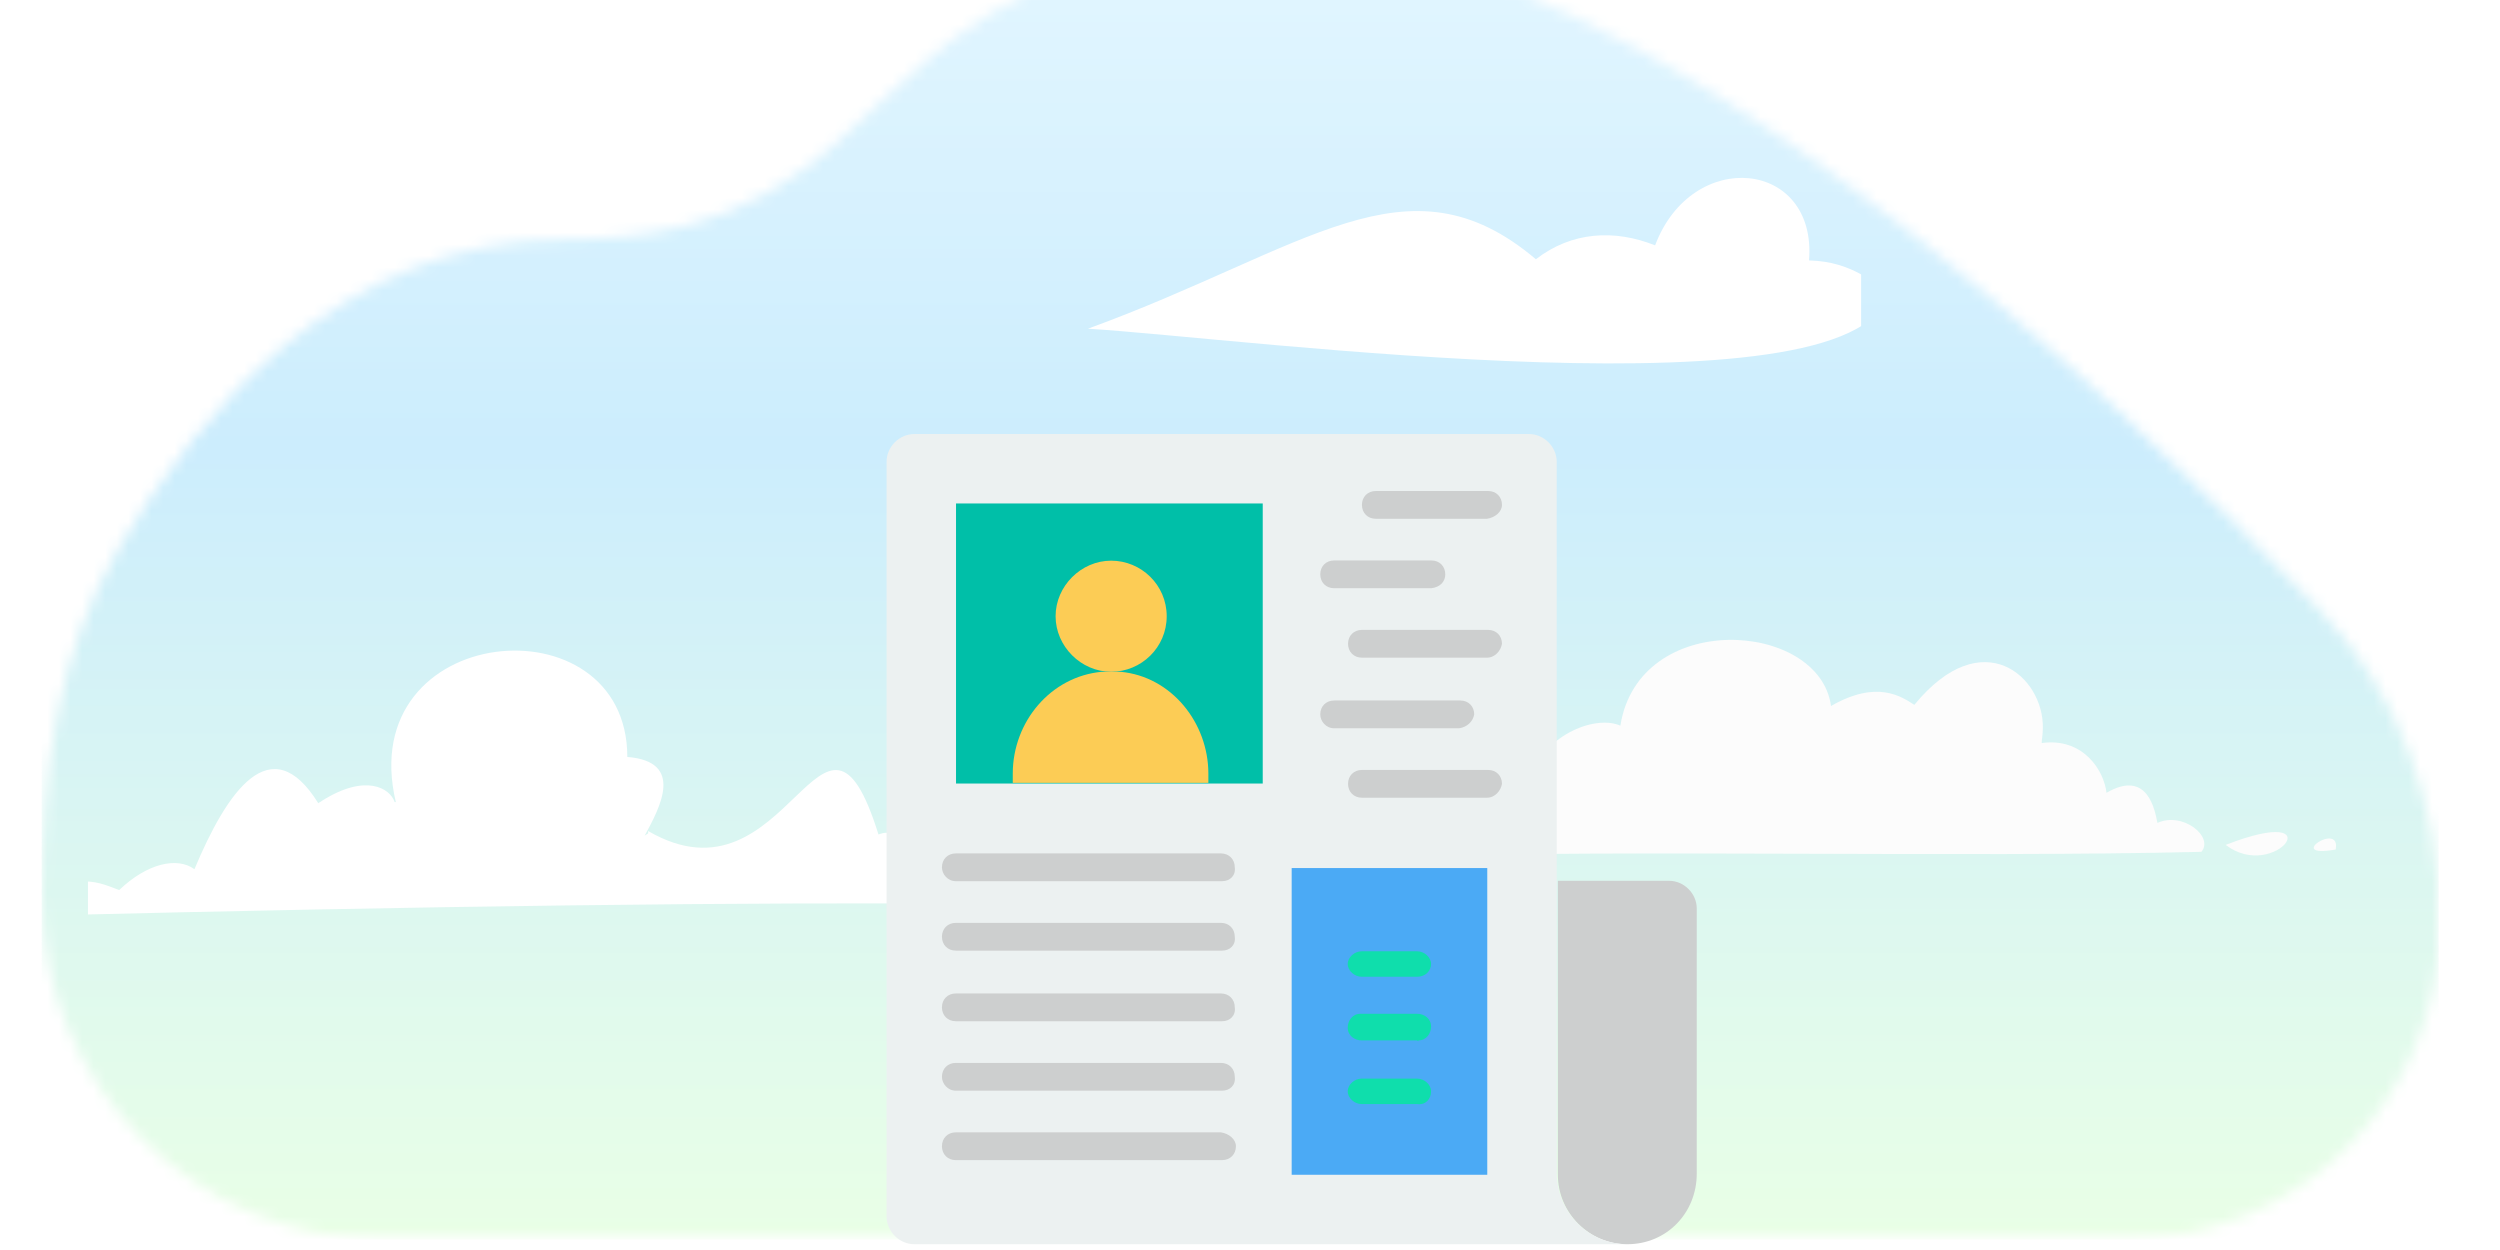 <?xml version="1.0" encoding="utf-8"?>
<!-- Generator: Adobe Illustrator 24.0.1, SVG Export Plug-In . SVG Version: 6.00 Build 0)  -->
<svg version="1.1" id="Layer_1" xmlns="http://www.w3.org/2000/svg" xmlns:xlink="http://www.w3.org/1999/xlink" x="0px" y="0px"
	 viewBox="0 0 216 108" style="enable-background:new 0 0 216 108;" xml:space="preserve">
<style type="text/css">
	.st0{fill:none;}
	.st1{fill:#D9D9D9;filter:url(#Adobe_OpacityMaskFilter);}
	.st2{mask:url(#mask0_7264_26800_2_);}
	.st3{fill:url(#SVGID_1_);}
	.st4{clip-path:url(#SVGID_3_);}
	.st5{fill:#FFFFFF;}
	.st6{clip-path:url(#SVGID_5_);}
	.st7{fill:#FCFCFC;}
	.st8{clip-path:url(#SVGID_7_);}
	.st9{fill:#CDCFCF;}
	.st10{fill:#ECF1F1;}
	.st11{fill:#4BAAF5;}
	.st12{fill:#00BFA8;}
	.st13{fill:#FCCC55;}
	.st14{fill:#0FDEAC;}
</style>
<g>
	<g>
		<rect x="-0.4" y="-4.9" class="st0" width="216" height="112"/>
		<defs>
			<filter id="Adobe_OpacityMaskFilter" filterUnits="userSpaceOnUse" x="3.6" y="-5.4" width="207.1" height="112.5">
				<feColorMatrix  type="matrix" values="1 0 0 0 0  0 1 0 0 0  0 0 1 0 0  0 0 0 1 0"/>
			</filter>
		</defs>
		<mask maskUnits="userSpaceOnUse" x="3.6" y="-5.4" width="207.1" height="112.5" id="mask0_7264_26800_2_">
			<path class="st1" d="M3.6,77.4c0-10.5,1.4-21.1,6.7-30.1c6.9-11.8,19.3-26.6,38.4-26.6c31.6,0,23-25.6,63.3-25.6
				c29.8,0,69.6,37.8,88.3,57.5c7,7.3,10.5,17.1,10.5,27.2l0,0c0,15.1-12.2,27.3-27.3,27.3H33.3C16.9,107.1,3.6,93.8,3.6,77.4
				L3.6,77.4z"/>
		</mask>
		<g class="st2">
			
				<linearGradient id="SVGID_1_" gradientUnits="userSpaceOnUse" x1="107.159" y1="107.407" x2="107.159" y2="-5.104" gradientTransform="matrix(1 0 0 -1 0 102)">
				<stop  offset="0" style="stop-color:#E3F6FF"/>
				<stop  offset="0.391" style="stop-color:#CCEDFD"/>
				<stop  offset="1" style="stop-color:#E9FFE6"/>
			</linearGradient>
			<rect x="3.6" y="-5.4" class="st3" width="207.1" height="112.5"/>
		</g>
		<g>
			<defs>
				<rect id="SVGID_2_" x="7.6" y="56.1" width="118" height="25"/>
			</defs>
			<clipPath id="SVGID_3_">
				<use xlink:href="#SVGID_2_"  style="overflow:visible;"/>
			</clipPath>
			<g class="st4">
				<path class="st5" d="M27.8,69.2c-0.1,0.1-0.2,0.1-0.3,0.2c-4.1-6.6-7.9-1-10.7,5.7c-1.5-1.1-4.1-0.5-6.5,1.8
					c-1.2-0.4-4.6-2.3-6.6,2.2c32.8-0.8,60.6-1.2,83.3-1c0.8-2.3-2.3-4.8-5.4-3H81c0.2-0.9,0.3-2.2-3.7-1.3
					c-0.2,0.2,0.7-2.5-1.4-1.7c-4.8-15.4-7.7,6.8-19.9-0.3c0,0.1,0,0.1,0,0.2l-0.3,0.2c1.3-2.4,3.5-6.4-1.5-6.8
					c0-13.8-23.7-11.7-20,3.9h-0.1C33.7,68.1,31.6,66.8,27.8,69.2 M112.3,74.8c2.3-4.2-9.5-7.6-8.1-0.3c-2.7,1.4-9.6-2.6-11,3.5
					c2.7,0.1,9,0,18.7-0.2C112.2,77.1,112.3,76.1,112.3,74.8 M120.5,73.8c-0.4,0-3.4,0.8-3.5,4c2.9-0.1,6.1-0.2,9.6-0.3
					C127.8,73,123.4,76.7,120.5,73.8L120.5,73.8z"/>
			</g>
		</g>
		<g>
			<defs>
				<rect id="SVGID_4_" x="114.6" y="55.1" width="89" height="21"/>
			</defs>
			<clipPath id="SVGID_5_">
				<use xlink:href="#SVGID_4_"  style="overflow:visible;"/>
			</clipPath>
			<g class="st6">
				<path class="st7" d="M192.3,73C196.6,76.3,201.8,69.3,192.3,73 M176.5,62.9c0.1-4.4-5.2-9.2-11.1-2c-1.1-0.7-3.2-2.2-7.2,0.1
					c-1-7.4-16.6-8.4-18.2,1.7c-2-0.9-6.3,0.5-8.1,4.7c-1.3-2.6-5.5-1.4-5.5,3.7c-0.6,0.2-4.1-0.5-5.3,2.9
					c19.7-0.6,48.2,0.1,69.1-0.4c1.1-1.3-1.6-3.5-3.8-2.5c-0.2-1-0.8-4.7-4.4-2.6c-0.2-1.9-2-4.8-5.6-4.3
					C176.4,63.9,176.5,63.5,176.5,62.9 M201.8,73.4C202.3,70.9,197.3,74.2,201.8,73.4L201.8,73.4z"/>
			</g>
		</g>
		<g>
			<defs>
				<rect id="SVGID_6_" x="93.7" y="15" width="67.1" height="16.4"/>
			</defs>
			<clipPath id="SVGID_7_">
				<use xlink:href="#SVGID_6_"  style="overflow:visible;"/>
			</clipPath>
			<g class="st8">
				<path class="st5" d="M163.2,24.9c-1.5-0.3-3-2.3-6.9-2.4c0.7-8.7-10.1-9.8-13.3-1.3c-3.5-1.4-7.2-1.2-10.3,1.2
					c-11.1-9.4-19.8-0.9-38.7,6C107.3,29.2,161.9,36.5,163.2,24.9L163.2,24.9z"/>
			</g>
		</g>
	</g>
	<g>
		<path id="Path_1_10_" class="st9" d="M140.6,107.5L140.6,107.5c-3.3,0-6-2.7-6-6V76.1h9.6c1.3,0,2.4,1.1,2.4,2.4l0,0v22.9
			C146.6,104.8,144,107.5,140.6,107.5C140.6,107.5,140.6,107.5,140.6,107.5"/>
		<path id="Path_2_10_" class="st10" d="M134.5,101.5V39.9c0-1.3-1.1-2.4-2.4-2.4H79c-1.3,0-2.4,1.1-2.4,2.4l0,0v65.2
			c0,1.3,1.1,2.4,2.4,2.4h61.6C137.3,107.5,134.6,104.8,134.5,101.5L134.5,101.5"/>
		<g id="Group_1_8_" transform="translate(106.871 13.823)">
			<path id="Path_3_8_" class="st9" d="M21.6,31H12c-0.7,0-1.2-0.5-1.2-1.2c0,0,0,0,0,0c0-0.7,0.5-1.2,1.2-1.2h9.7
				c0.7,0,1.2,0.5,1.2,1.2c0,0,0,0,0,0C22.9,30.4,22.3,30.9,21.6,31L21.6,31"/>
			<path id="Path_4_8_" class="st9" d="M16.8,37H8.4c-0.7,0-1.2-0.5-1.2-1.2s0.5-1.2,1.2-1.2h8.4c0.7,0,1.2,0.5,1.2,1.2c0,0,0,0,0,0
				C18,36.4,17.6,36.9,16.8,37C16.9,37,16.9,37,16.8,37"/>
			<path id="Path_5_8_" class="st9" d="M21.6,43H10.8c-0.7,0-1.2-0.5-1.2-1.2c0-0.7,0.5-1.2,1.2-1.2h10.9c0.7,0,1.2,0.5,1.2,1.2
				c0,0,0,0,0,0C22.8,42.4,22.3,43,21.6,43C21.7,43,21.7,43,21.6,43"/>
			<path id="Path_6_8_" class="st9" d="M21.6,55.1H10.8c-0.7,0-1.2-0.5-1.2-1.2s0.5-1.2,1.2-1.2h10.9c0.7,0,1.2,0.5,1.2,1.2
				c0,0,0,0,0,0C22.8,54.5,22.3,55.1,21.6,55.1C21.7,55.1,21.7,55.1,21.6,55.1L21.6,55.1"/>
			<path id="Path_7_6_" class="st9" d="M19.2,49.1H8.4c-0.7,0-1.2-0.6-1.2-1.2c0-0.7,0.5-1.2,1.2-1.2c0,0,0,0,0,0h10.9
				c0.7,0,1.2,0.5,1.2,1.2c0,0,0,0,0,0C20.4,48.5,19.9,49,19.2,49.1L19.2,49.1"/>
		</g>
		<path id="Path_8_6_" class="st11" d="M111.6,101.5h16.9V75h-16.9V101.5z"/>
		<g id="Group_2_4_" transform="translate(13.784 103.435)">
			<path id="Path_9_4_" class="st9" d="M91.8-27.3h-23c-0.7,0-1.2-0.6-1.2-1.2c0-0.7,0.5-1.2,1.2-1.2c0,0,0,0,0,0h22.9
				c0.7,0,1.2,0.5,1.2,1.2C93-27.8,92.5-27.3,91.8-27.3C91.9-27.3,91.8-27.3,91.8-27.3"/>
			<path id="Path_10_4_" class="st9" d="M91.8-21.3h-23c-0.7,0-1.2-0.5-1.2-1.2s0.5-1.2,1.2-1.2h22.9c0.7,0,1.2,0.5,1.2,1.2
				c0,0,0,0,0,0C93-21.8,92.5-21.3,91.8-21.3C91.9-21.3,91.8-21.3,91.8-21.3L91.8-21.3"/>
			<path id="Path_11_4_" class="st9" d="M91.8-15.2h-23c-0.7,0-1.2-0.5-1.2-1.2c0-0.7,0.5-1.2,1.2-1.2h22.9c0.7,0,1.2,0.5,1.2,1.2
				C93-15.7,92.5-15.2,91.8-15.2C91.8-15.2,91.8-15.2,91.8-15.2"/>
			<path id="Path_12_4_" class="st9" d="M91.8-9.2h-23c-0.7,0-1.2-0.6-1.2-1.2c0-0.7,0.5-1.2,1.2-1.2c0,0,0,0,0,0h22.9
				c0.7,0,1.2,0.5,1.2,1.2C93-9.7,92.5-9.2,91.8-9.2C91.9-9.2,91.8-9.2,91.8-9.2"/>
			<path id="Path_13_4_" class="st9" d="M91.8-3.2h-23c-0.7,0-1.2-0.5-1.2-1.2s0.5-1.2,1.2-1.2h22.9C92.4-5.5,93-5,93-4.4
				c0,0,0,0,0,0C93-3.7,92.5-3.2,91.8-3.2C91.9-3.2,91.8-3.2,91.8-3.2L91.8-3.2"/>
		</g>
		<path id="Path_14_4_" class="st12" d="M82.6,67.7h26.5V43.5H82.6V67.7z"/>
		<g id="Group_3_2_" transform="translate(31.003 31.042)">
			<path id="Path_15_4_" class="st13" d="M73.4,35.8c0-4.4-3.2-8.4-7.6-8.8c-0.3,0-0.5,0-0.8,0c-0.3,0-0.5,0-0.8,0
				c-4.4,0.4-7.7,4.3-7.7,8.8v0.8h16.9V35.8z"/>
			<path id="Path_16_4_" class="st13" d="M69.8,22.2c0,2.7-2.2,4.8-4.8,4.8s-4.8-2.2-4.8-4.8s2.2-4.8,4.8-4.8c0,0,0,0,0,0l0,0
				C67.6,17.4,69.8,19.5,69.8,22.2L69.8,22.2"/>
		</g>
		<g id="Group_4_2_" transform="translate(113.744 124.091)">
			<path id="Path_17_4_" class="st14" d="M8.7-39.7H3.9c-0.6,0-1.2-0.5-1.2-1.1c0-0.6,0.6-1.1,1.2-1.1h4.8c0.6,0,1.2,0.5,1.2,1.1
				c0,0,0,0,0,0C9.9-40.2,9.4-39.7,8.7-39.7C8.8-39.7,8.7-39.7,8.7-39.7"/>
			<path id="Path_18_2_" class="st14" d="M8.7-34.2H3.9c-0.6,0-1.2-0.4-1.2-1.1c0-0.6,0.4-1.2,1.1-1.2c0,0,0.1,0,0.1,0h4.8
				c0.6,0,1.2,0.4,1.2,1.1c0,0.6-0.4,1.2-1.1,1.2C8.8-34.1,8.8-34.1,8.7-34.2"/>
			<path id="Path_19_2_" class="st14" d="M8.7-28.7H3.9c-0.6,0-1.2-0.5-1.2-1.1c0,0,0,0,0,0c0-0.6,0.6-1.1,1.2-1.1h4.8
				c0.6,0,1.2,0.5,1.2,1.1c0,0,0,0,0,0C9.9-29.1,9.4-28.6,8.7-28.7C8.8-28.7,8.7-28.7,8.7-28.7"/>
		</g>
	</g>
</g>
</svg>
